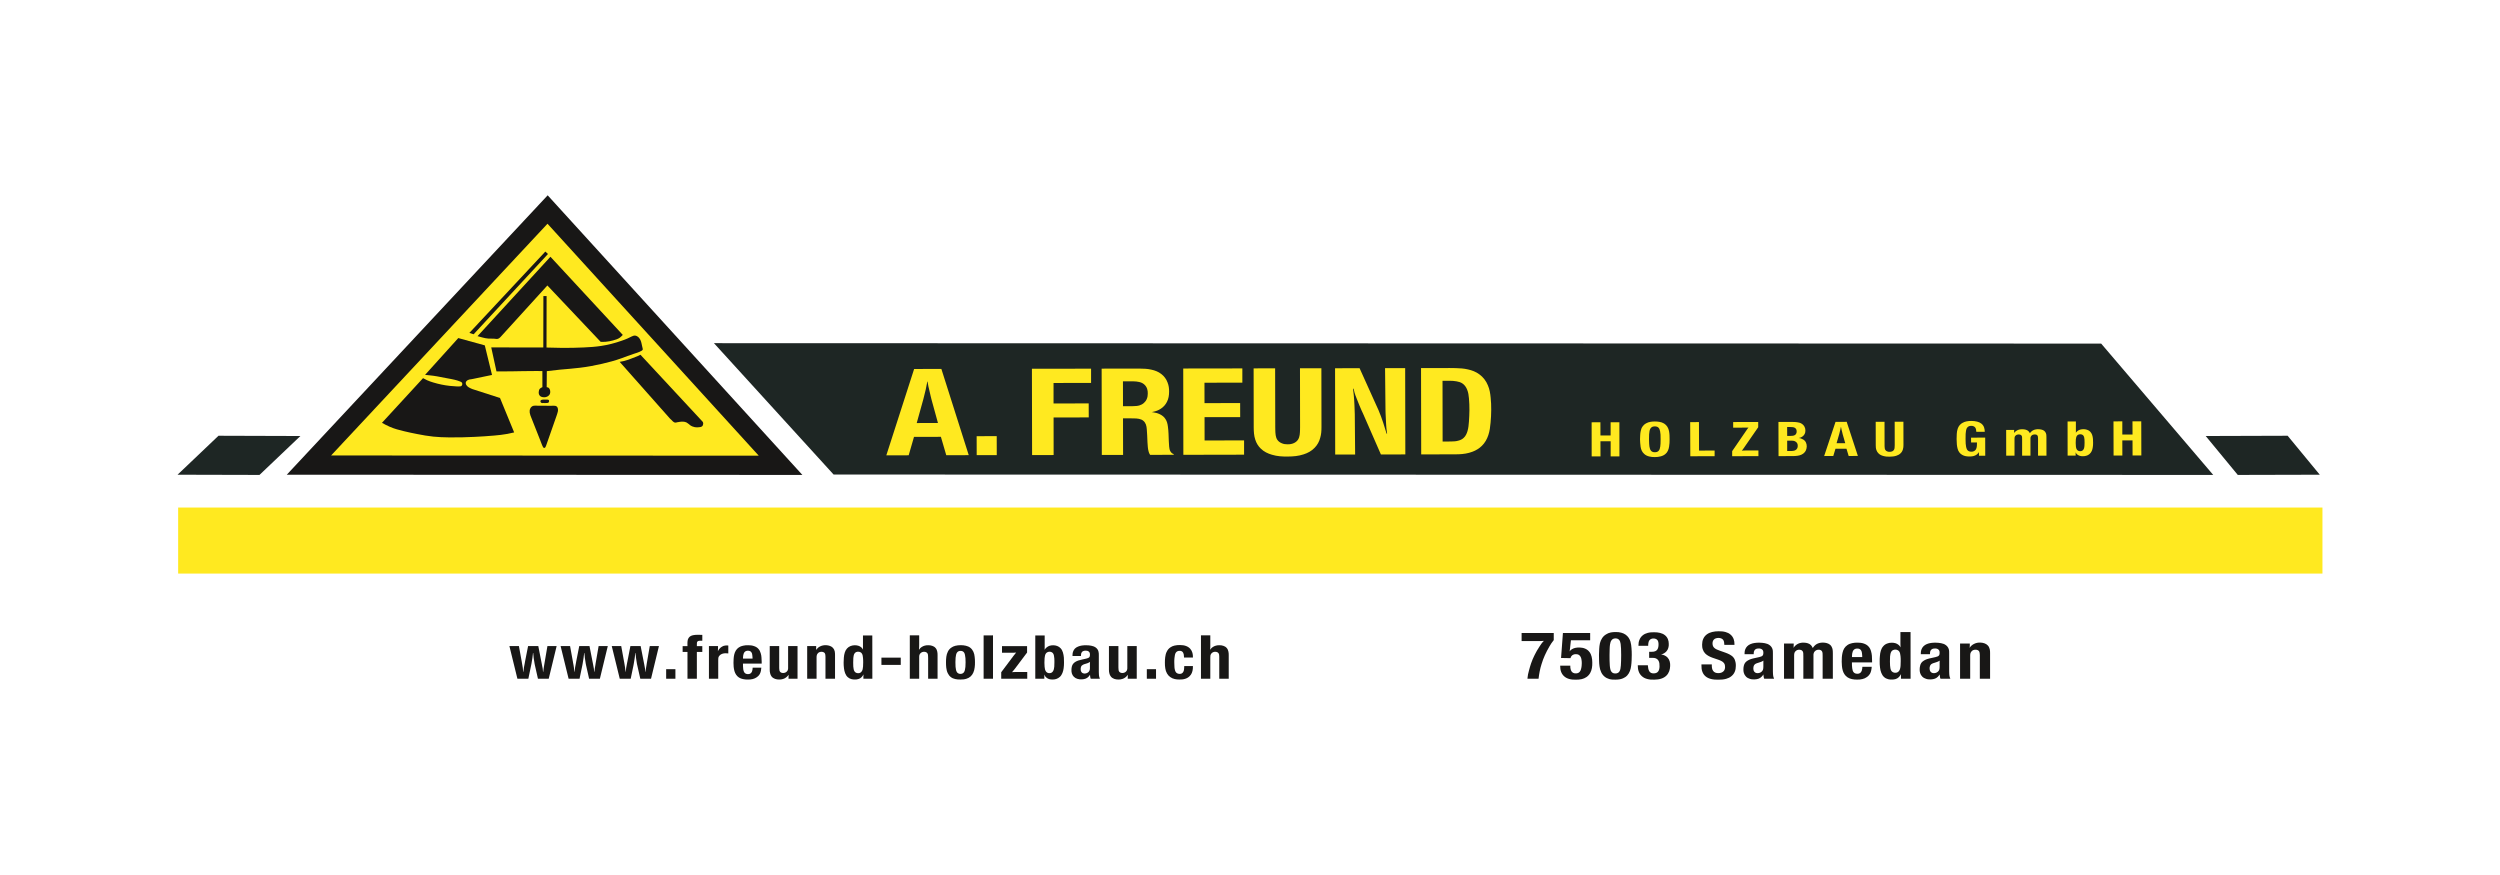 <svg viewBox="0 0 2267.716 793.701" height="280mm" width="800mm" xmlns="http://www.w3.org/2000/svg" id="b"><g id="c"><rect stroke-width="0" fill="#fff" height="793.701" width="2267.716" y="0"></rect><path stroke-width="0" fill="#1e2624" d="m235.383,430.801l-74.335-.192,37.148-35.347,74.294.237-37.108,35.302Z"></path><path stroke-width="0" fill="#ffe920" d="m161.6,520.278v-59.897h1945.069v59.897H161.6Z"></path><path stroke-width="0" fill="#181716" d="m1380.24,574.175h29.144v6.512c-.115.115-.195.23-.314.352-1.372,1.647-2.471,3.448-3.57,5.294-1.529,2.628-2.942,5.255-4.156,7.998-1.176,2.59-2.157,5.263-2.984,7.968-.705,2.199-1.295,4.428-1.724,6.703-.429,2.084-.705,4.199-.981,6.282,0,.115-.038.23-.038.391h-10.044v-.513c.161-2.352.705-4.628,1.333-6.903.59-2.199,1.179-4.39,1.923-6.512.904-2.589,1.961-5.179,3.218-7.607,1.256-2.628,2.747-5.103,4.352-7.569,1.141-1.77,2.317-3.532,3.808-4.988.115-.076.195-.191.276-.268-.161,0-.352.038-.513.038-.548.038-1.096.077-1.647.077-.628.038-1.256.076-1.923.076h-16.158v-7.332Z"></path><path stroke-width="0" fill="#181716" d="m1415.23,603.825h9.178v.399c-.038.858.038,1.686.238,2.505.153.827.429,1.647.9,2.314.395.59.981,1.065,1.609,1.341.705.353,1.529.468,2.352.429.67,0,1.337-.076,1.923-.353.628-.237,1.214-.666,1.609-1.218.625-.705.939-1.609,1.138-2.513.276-.943.429-1.877.509-2.82.08-.751.119-1.494.119-2.237,0-.942-.038-1.923-.199-2.904-.115-.943-.314-1.923-.781-2.827-.395-.743-.942-1.486-1.686-1.923-.709-.429-1.609-.621-2.474-.621-.782-.046-1.529.038-2.237.314-.743.268-1.448.705-1.923,1.333-.391.467-.666,1.019-.82,1.609-.038.115-.08.23-.119.353l-8.554-.161,1.689-22.631h24.712v6.589h-17.453l-.666,5.96c-.042.314-.08.628-.08.943-.08.475-.119.942-.195,1.456-.038.467-.119.981-.199,1.448-.038.115-.076.237-.076.391.038-.115.115-.23.195-.352.471-.782,1.256-1.371,2.08-1.839,1.019-.628,2.157-1.027,3.333-1.218,1.218-.238,2.474-.276,3.689-.238,1.686.076,3.375.353,4.903,1.057,1.49.628,2.823,1.647,3.766,2.942,1.019,1.257,1.647,2.789,2.038,4.36.433,1.724.59,3.524.59,5.294.038,1.686-.038,3.371-.353,5.018-.276,1.571-.785,3.103-1.57,4.474-.824,1.448-1.961,2.705-3.333,3.647-1.294.904-2.789,1.532-4.313,1.885-1.77.429-3.608.506-5.416.506-2.038,0-4.076-.077-5.999-.667-1.69-.467-3.256-1.256-4.551-2.429-1.256-1.096-2.237-2.589-2.789-4.16-.586-1.609-.781-3.295-.781-4.942v-.513Z"></path><path stroke-width="0" fill="#181716" d="m1459.987,594.141c0,1.724,0,3.409.038,5.095.038,1.456.076,2.904.195,4.359.08,1.058.195,2.115.433,3.172.153.828.429,1.693.943,2.398.391.59.942,1.057,1.609,1.371.625.276,1.371.352,2.076.352.824,0,1.686-.115,2.352-.551.59-.314,1.099-.82,1.414-1.41.433-.705.628-1.486.824-2.276.199-.981.314-2.038.391-3.057.122-1.371.161-2.789.199-4.198.038-1.724.077-3.494.077-5.217,0-1.923-.038-3.846-.115-5.807-.08-1.41-.161-2.865-.353-4.275-.122-.666-.276-1.333-.475-1.999-.191-.59-.467-1.134-.862-1.609-.391-.467-.9-.866-1.49-1.096-.59-.237-1.218-.314-1.843-.314-.67,0-1.295.077-1.881.314-.628.23-1.18.666-1.609,1.21-.433.513-.747,1.141-.981,1.77-.238.705-.395,1.448-.513,2.199-.195,1.333-.276,2.705-.314,4.076-.076,1.846-.076,3.647-.115,5.493Zm-9.573-.038c0-1.846.08-3.647.195-5.493.119-1.724.276-3.455.666-5.141.395-1.609,1.019-3.18,1.961-4.551.866-1.371,2.08-2.551,3.494-3.409,1.295-.866,2.785-1.494,4.314-1.808,1.494-.314,3.06-.391,4.589-.391,1.686,0,3.413.115,5.022.59,1.375.353,2.708.943,3.881,1.762,1.103.789,2.042,1.732,2.789,2.827.743,1.057,1.257,2.275,1.647,3.493.59,1.961.781,3.999.942,5.999.153,2.038.276,4.076.234,6.121.042,1.609-.038,3.256-.119,4.865-.076,1.685-.195,3.333-.429,4.98-.199,1.571-.513,3.133-1.099,4.628-.548,1.494-1.375,2.942-2.47,4.122-1.058,1.134-2.433,2.038-3.885,2.628-2.157.942-4.551,1.172-6.903,1.172-1.846.038-3.727-.038-5.493-.544-1.571-.437-3.057-1.179-4.313-2.237-1.295-1.065-2.352-2.474-3.061-4.045-.785-1.647-1.252-3.448-1.49-5.256-.276-1.724-.352-3.448-.391-5.179-.08-1.686-.119-3.409-.08-5.133Z"></path><path stroke-width="0" fill="#181716" d="m1485.638,603.473h9.14v.399c.042.858.161,1.724.352,2.589.199.858.437,1.686.904,2.429.391.628.981,1.179,1.647,1.494.747.353,1.571.429,2.394.429.785,0,1.567-.123,2.314-.429.709-.276,1.375-.789,1.804-1.456.433-.59.705-1.333.866-2.038.191-.789.233-1.571.272-2.314.042-.904,0-1.808-.119-2.712-.115-.981-.391-1.961-.942-2.781-.506-.866-1.333-1.533-2.233-1.885-.981-.429-2.08-.468-3.137-.468-.866-.038-1.685-.038-2.513,0h-.467v-5.493h.467c.747,0,1.532,0,2.276-.038.942-.038,1.846-.076,2.708-.475.747-.268,1.414-.781,1.881-1.41.551-.705.785-1.571.981-2.429.161-.828.199-1.609.199-2.436,0-.666-.038-1.333-.199-2-.115-.628-.352-1.256-.743-1.762-.391-.513-.943-.904-1.533-1.141-.666-.276-1.333-.391-2.038-.391-.824,0-1.647.076-2.352.467-.59.276-1.099.751-1.494,1.295-.467.666-.705,1.456-.819,2.237-.161.751-.199,1.494-.199,2.237v.391h-8.826v-.467c0-1.609.199-3.256.827-4.75.586-1.685,1.686-3.218,3.095-4.313,1.295-1.057,2.827-1.724,4.436-2.153,1.919-.513,3.923-.628,5.922-.59,1.8,0,3.608.153,5.332.59,1.609.391,3.141,1.057,4.436,2.115,1.173.904,2.115,2.199,2.666,3.57.548,1.333.781,2.743.781,4.198.081,1.257-.038,2.551-.429,3.762-.314,1.103-.866,2.161-1.647,3.026-.59.705-1.333,1.287-2.118,1.762-.747.468-1.528.82-2.356.981-.153.038-.352.077-.548.115.195.038.433.038.628.084.939.153,1.881.429,2.747.858,1.019.475,2,1.141,2.743,1.999.904,1.019,1.571,2.276,1.885,3.608.353,1.333.429,2.712.353,4.045-.077,1.563-.314,3.095-.824,4.551-.548,1.524-1.452,2.98-2.628,4.114-1.253,1.218-2.785,2.084-4.432,2.628-2.08.751-4.275.942-6.436.981-2.195.076-4.352,0-6.432-.59-1.843-.467-3.566-1.295-4.942-2.582-1.294-1.141-2.275-2.636-2.823-4.237-.628-1.647-.827-3.417-.827-5.102v-.513Z"></path><path stroke-width="0" fill="#181716" d="m1543.381,602.691h9.377v.551c0,.942,0,1.877.191,2.781.161.942.475,1.846,1.061,2.589.471.667,1.176,1.18,1.919,1.494.827.352,1.731.467,2.632.467.824,0,1.686-.076,2.509-.314.705-.238,1.413-.59,1.999-1.096.628-.475,1.099-1.142,1.333-1.885.276-.666.352-1.41.394-2.161,0-.666-.042-1.333-.195-1.961-.199-.666-.471-1.295-.904-1.8-.548-.743-1.371-1.294-2.195-1.724-.9-.513-1.881-.866-2.862-1.218-1.731-.59-3.455-1.141-5.141-1.762-1.18-.437-2.394-.904-3.494-1.532-1.214-.628-2.352-1.456-3.294-2.436-.942-.981-1.647-2.191-2.076-3.486-.551-1.456-.705-2.98-.666-4.551.038-1.846.314-3.685,1.096-5.294.705-1.609,1.884-2.988,3.294-4.007,1.414-1.019,3.022-1.686,4.67-2.076,1.881-.513,3.842-.628,5.803-.666,2.161-.038,4.356.115,6.436.705,1.609.429,3.179,1.18,4.432,2.276,1.375,1.141,2.394,2.666,2.942,4.313.509,1.418.667,2.942.667,4.436v.59h-9.179c-.042-.161-.042-.353-.042-.513-.038-.628-.076-1.295-.191-1.923-.123-.705-.353-1.448-.789-2.038-.429-.628-1.134-1.096-1.839-1.372-.747-.314-1.532-.391-2.317-.437-.9,0-1.766.084-2.586.399-.666.23-1.294.628-1.77,1.134-.506.552-.858,1.257-1.019,1.961-.153.59-.153,1.18-.153,1.808.038.743.153,1.524.468,2.191.314.712.827,1.294,1.452,1.808.666.551,1.413.981,2.195,1.295.827.391,1.728.705,2.589,1.019,1.686.59,3.417,1.179,5.103,1.8,1.333.513,2.666,1.027,3.923,1.731,1.295.705,2.467,1.571,3.371,2.743.904,1.141,1.452,2.589,1.728,3.999.272,1.18.352,2.36.31,3.532-.038,1.77-.23,3.57-.939,5.179-.628,1.609-1.728,3.057-3.099,4.122-1.333,1.134-2.98,1.877-4.666,2.352-2.356.705-4.827.82-7.298.82-2.157,0-4.317-.077-6.431-.628-1.77-.429-3.532-1.172-4.946-2.352-1.333-1.096-2.352-2.551-2.942-4.152-.785-1.923-.862-4.007-.862-6.045v-.666Z"></path><path stroke-width="0" fill="#181716" d="m1599.593,599.236c-.433.276-.904.551-1.371.789-.433.191-.866.352-1.295.506-.709.276-1.456.475-2.161.712-.705.192-1.448.429-2.115.782-.437.199-.827.513-1.141.866-.391.391-.628.934-.82,1.448-.161.551-.276,1.141-.276,1.686,0,.551.038,1.141.153,1.686.161.628.395,1.218.827,1.693.353.429.9.781,1.448.981.628.23,1.333.268,2.003.191.747-.076,1.452-.276,2.118-.628.59-.314,1.096-.743,1.49-1.256.314-.391.586-.82.747-1.333.191-.59.233-1.21.272-1.877,0-.314,0-.59.042-.904v-4.313c0-.36.038-.666.077-1.027Zm-17.143-5.8c0-.666,0-1.379.081-2.084.076-.781.272-1.563.548-2.314.391-1.019.981-2,1.766-2.781.82-.904,1.923-1.571,3.095-2.046,1.179-.506,2.394-.781,3.65-.981,1.452-.23,2.9-.306,4.394-.268,1.609.038,3.256.153,4.865.467,1.528.314,3.018.781,4.275,1.724,1.256.866,2.237,2.199,2.666,3.608.429,1.295.391,2.674.391,4.045v16.158c0,.789.038,1.571.08,2.352.08.866.119,1.731.353,2.589.157.59.395,1.18.628,1.77h-8.944c-.157-.391-.276-.789-.391-1.18-.157-.551-.237-1.134-.276-1.685,0-.353,0-.705-.038-1.058-.471.705-.943,1.371-1.533,1.961-.743.781-1.685,1.448-2.666,1.839-1.138.475-2.39.628-3.647.712-1.494.076-3.019,0-4.436-.475-1.333-.391-2.547-1.057-3.486-1.999-.942-.943-1.647-2.123-2.003-3.371-.353-1.103-.433-2.276-.395-3.455,0-1.019.123-2.038.356-3.018.234-.942.586-1.885,1.138-2.666.628-.866,1.49-1.571,2.429-2.122.904-.544,1.885-.981,2.904-1.333,1.257-.429,2.59-.705,3.885-.981,1.256-.276,2.474-.551,3.689-.819.625-.161,1.252-.314,1.881-.59.513-.238.981-.552,1.295-.981.314-.437.391-.981.471-1.533.042-.391.042-.781.042-1.172,0-.399-.042-.789-.161-1.18-.153-.475-.429-.942-.781-1.256-.395-.391-.866-.666-1.375-.82-.548-.199-1.099-.276-1.686-.276-.548,0-1.061,0-1.567.115-.475.076-.904.238-1.295.475-.437.23-.789.544-1.103.935-.272.399-.468.866-.586,1.333-.119.399-.157.789-.195,1.218v1.141h-8.317Z"></path><path stroke-width="0" fill="#181716" d="m1618.264,583.745h8.788v.743c0,.276,0,.552-.038.828,0,.551,0,1.096-.038,1.647-.042.238-.08.467-.122.743.122-.153.199-.314.314-.468.433-.666.981-1.256,1.571-1.77.705-.628,1.494-1.172,2.314-1.563.942-.437,1.923-.751,2.942-.866.904-.161,1.846-.161,2.747-.076,1.061.038,2.118.192,3.137.544,1.061.314,2.08.904,2.827,1.686.586.628,1.019,1.379,1.41,2.161.076.161.157.314.199.475.153-.199.272-.399.429-.59.429-.59.866-1.18,1.41-1.686.59-.59,1.295-1.103,2.042-1.494.862-.429,1.766-.743,2.708-.943.943-.191,1.923-.237,2.904-.237,1.096.046,2.195.161,3.256.475,1.057.314,2.114.781,2.942,1.486.938.789,1.609,1.885,1.999,3.026.353,1.019.468,2.076.509,3.133.038.666.038,1.371.038,2.038v22.639h-9.259v-20.555c0-.513-.038-1.019-.038-1.532,0-.59,0-1.172-.157-1.762-.119-.513-.31-1.057-.705-1.456-.314-.352-.747-.628-1.176-.781-.471-.199-.942-.237-1.452-.237-.548-.038-1.138.038-1.69.237-.628.199-1.252.552-1.724,1.058-.429.391-.743.866-.981,1.371-.199.398-.314.789-.353,1.218-.038.314-.038.59-.038.866v21.574h-9.178v-20.632c0-.238-.042-.475-.042-.713v-1.41c-.038-.429-.08-.904-.195-1.333-.119-.429-.353-.866-.705-1.218-.314-.391-.785-.666-1.256-.819-.471-.161-.942-.238-1.452-.238-.628,0-1.253.076-1.843.314-.551.199-1.099.551-1.532,1.019-.429.352-.743.827-.942,1.333-.153.352-.272.751-.314,1.141-.038.429-.076.858-.076,1.333v21.222h-9.178v-31.933Z"></path><path stroke-width="0" fill="#181716" d="m1679.888,596.026h9.335c-.038-.552-.038-1.142-.077-1.693-.038-.666-.076-1.333-.199-2-.115-.858-.314-1.724-.82-2.429-.353-.551-.866-.981-1.414-1.256-.628-.276-1.295-.352-1.961-.352-.586,0-1.176.038-1.728.237-.548.191-1.057.506-1.49.942-.391.391-.705.935-.938,1.486-.238.552-.395,1.18-.475,1.77-.115.666-.192,1.333-.192,2-.042.429-.042.858-.042,1.295Zm-.038,4.857c0,.904,0,1.808.038,2.712.042.858.119,1.724.234,2.59.081.705.199,1.371.433,2.038.195.552.433,1.058.824,1.533.391.467.904.858,1.452,1.057.548.237,1.176.314,1.804.314.59.038,1.218,0,1.804-.238.548-.199,1.061-.551,1.452-.981.391-.467.667-1.019.904-1.609.195-.552.314-1.134.391-1.724.076-.551.115-1.141.157-1.724h8.474c-.08,1.057-.195,2.076-.433,3.133-.238,1.141-.59,2.237-1.176,3.256-.666,1.141-1.647,2.122-2.785,2.904-1.18.866-2.551,1.494-3.961,1.808-1.609.429-3.256.544-4.903.506-1.571,0-3.103-.076-4.628-.429-1.417-.276-2.75-.789-3.965-1.571-1.138-.705-2.118-1.686-2.862-2.827-.705-1.058-1.218-2.191-1.571-3.409-.391-1.371-.628-2.743-.743-4.16-.123-1.295-.199-2.551-.199-3.846s.038-2.628.118-3.923c.119-1.371.272-2.704.586-4.038.314-1.41.789-2.827,1.532-4.038.743-1.218,1.762-2.276,2.942-3.064,1.256-.896,2.743-1.448,4.275-1.762,1.609-.391,3.256-.468,4.903-.468,1.923,0,3.846.191,5.689.82,1.605.551,3.137,1.41,4.275,2.704,1.138,1.18,1.881,2.751,2.313,4.36.395,1.333.628,2.666.747,4.038.115,1.371.153,2.743.153,4.122.042.666.042,1.294.042,1.915h-18.318Z"></path><path stroke-width="0" fill="#181716" d="m1714.33,599.787c0,1.295,0,2.59.115,3.846.042.82.161,1.647.314,2.513.161.743.314,1.525.747,2.191.352.59.862,1.065,1.452,1.371.628.399,1.41.552,2.199.552.743.038,1.486-.115,2.115-.468.59-.314,1.1-.827,1.494-1.417.391-.582.666-1.295.819-2.0.238-.858.353-1.762.395-2.666.119-1.294.157-2.589.119-3.884.038-1.525,0-3.018-.161-4.551-.076-.781-.153-1.524-.353-2.314-.153-.705-.391-1.371-.781-1.961-.352-.544-.904-1.019-1.532-1.295-.628-.352-1.333-.467-2.038-.467-.743,0-1.494.115-2.119.467-.548.238-1.061.666-1.413,1.18-.468.666-.705,1.448-.904,2.199-.153.781-.272,1.524-.352,2.314-.115,1.448-.115,2.942-.115,4.39Zm18.709-26.439l.038,42.329h-8.745v-1.571c0-.276-.038-.513,0-.781,0-.513,0-.981.042-1.456.038-.153.038-.352.076-.506-.118.153-.199.306-.276.506-.509.904-1.096,1.762-1.843,2.436-.785.82-1.843,1.371-2.904,1.686-1.1.352-2.234.429-3.375.429-1.096.038-2.195-.038-3.256-.314-1.333-.314-2.666-.942-3.685-1.885-1.218-1.019-2.038-2.429-2.628-3.923-.628-1.524-.943-3.133-1.138-4.742-.276-1.884-.356-3.769-.314-5.692-.042-1.563.038-3.172.196-4.742.118-1.724.352-3.455.904-5.103.468-1.41,1.176-2.819,2.237-3.923.9-1.057,2.115-1.885,3.448-2.352,1.218-.513,2.551-.743,3.885-.743,1.218-.038,2.474.077,3.647.429,1.023.314,2.003.828,2.827,1.532.628.506,1.176,1.173,1.609,1.923.077.153.115.268.195.429,0-.199-.042-.353-.042-.552-.038-.506-.038-1.019-.038-1.571,0-.268-.038-.544-.038-.819v-11.025h9.178Z"></path><path stroke-width="0" fill="#181716" d="m1759.516,599.236c-.467.276-.942.551-1.41.789-.391.191-.866.352-1.295.506-.705.276-1.413.475-2.16.712-.705.192-1.448.429-2.115.782-.433.199-.827.513-1.141.866-.391.391-.625.934-.781,1.448-.199.551-.276,1.141-.314,1.686,0,.551.038,1.141.157,1.686.157.628.433,1.218.824,1.693.391.429.904.781,1.452.981.625.23,1.333.268,2.042.191.705-.076,1.448-.276,2.076-.628.59-.314,1.095-.743,1.532-1.256.314-.391.544-.82.705-1.333.195-.59.234-1.21.276-1.877,0-.314.038-.59.038-.904v-4.313c.038-.36.076-.666.115-1.027Zm-17.181-5.8c0-.666,0-1.379.08-2.084.077-.781.276-1.563.548-2.314.395-1.019.981-2,1.766-2.781.862-.904,1.961-1.571,3.099-2.046,1.176-.506,2.394-.781,3.647-.981,1.452-.23,2.942-.306,4.394-.268,1.647.038,3.256.153,4.865.467,1.529.314,3.057.781,4.275,1.724,1.256.866,2.237,2.199,2.666,3.608.433,1.295.391,2.674.391,4.045v16.158c0,.789.042,1.571.08,2.352.08.866.119,1.731.356,2.589.153.59.391,1.18.625,1.77h-8.945c-.115-.391-.276-.789-.391-1.18-.115-.551-.195-1.134-.237-1.685-.038-.353-.038-.705-.038-1.058-.509.705-.981,1.371-1.529,1.961-.785.781-1.689,1.448-2.708,1.839-1.134.475-2.39.628-3.647.712-1.49.076-3.018,0-4.432-.475-1.294-.391-2.547-1.057-3.49-1.999-.942-.943-1.647-2.123-2-3.371-.356-1.103-.437-2.276-.395-3.455.038-1.019.119-2.038.395-3.018.192-.942.544-1.885,1.096-2.666.628-.866,1.49-1.571,2.433-2.122.9-.544,1.881-.981,2.9-1.333,1.256-.429,2.59-.705,3.923-.981,1.218-.276,2.436-.551,3.651-.819.628-.161,1.252-.314,1.881-.59.513-.238,1.023-.552,1.294-.981.314-.437.433-.981.475-1.533.038-.391.077-.781.038-1.172,0-.399-.038-.789-.161-1.18-.153-.475-.429-.942-.781-1.256-.353-.391-.866-.666-1.333-.82-.551-.199-1.141-.276-1.728-.276-.509,0-1.061,0-1.567.115-.475.076-.904.238-1.295.475-.433.23-.785.544-1.061.935-.314.399-.509.866-.625,1.333-.122.399-.161.789-.161,1.218-.038.391-.038.743-.038,1.141h-8.316Z"></path><path stroke-width="0" fill="#181716" d="m1786.779,583.745v1.647c0,.513,0,1.057-.08,1.571-.038.276-.076.506-.076.781.118-.23.237-.467.391-.666.433-.628.942-1.172,1.532-1.647.666-.59,1.452-1.057,2.276-1.448.862-.437,1.762-.705,2.704-.904,1.019-.199,2.042-.238,3.061-.199,1.256.084,2.471.276,3.608.712,1.099.429,2.157,1.019,2.942,1.915.862.904,1.452,2.122,1.728,3.341.276,1.134.314,2.314.314,3.448v23.382h-9.297v-21.459c-.042-.59-.042-1.18-.157-1.8-.077-.628-.238-1.256-.59-1.77-.314-.391-.743-.743-1.214-.943-.548-.23-1.138-.352-1.728-.352-.666-.038-1.333.038-1.961.237-.509.153-.981.429-1.41.781-.352.314-.705.667-.942,1.065-.238.353-.391.743-.513,1.134-.115.391-.153.781-.191,1.218,0,.276-.038.544-.038.858v21.03h-9.182v-31.933h8.826Z"></path><path stroke-width="0" fill="#1e2624" d="m647.612,311.281l1258.336.391,101.635,119.129-1251.433-.353-108.538-119.167Z"></path><path stroke-width="0" fill="#ffe920" d="m841.075,346.19c-.04.353-.118.705-.157,1.099-.314,2.042-.745,4.08-1.216,6.118-.471,1.961-.981,3.923-1.452,5.884-.235.942-.469,1.885-.705,2.827l-6.002,21.613,19.261-.038-5.806-21.145c-.274-1.058-.509-2.115-.785-3.176-.431-1.923-.862-3.842-1.333-5.765-.51-2.08-1.019-4.122-1.295-6.237-.079-.395-.117-.785-.157-1.18h-.353Zm-11.886-11.492l24.714-.038,24.83,78.213-20.398.038-4.863-16.669-24.399.042-4.825,16.712-20.28.038,25.221-78.336Z"></path><path stroke-width="0" fill="#ffe920" d="m885.911,395.656l18.2-.038.04,17.217-18.201.038-.038-17.217Z"></path><path stroke-width="0" fill="#ffe920" d="m936.042,334.503l53.66-.08v12.91l-34.047.076v18.594l31.89-.08.042,12.71-31.894.081.038,34.045-19.533.038-.157-78.294Z"></path><path stroke-width="0" fill="#ffe920" d="m1018.612,345.915l.042,22.555h7.531c.705-.038,1.41-.076,2.153-.076,1.731-.076,3.455-.115,5.141-.628,1.532-.429,2.98-1.214,4.16-2.275,1.134-.981,2.038-2.233,2.59-3.609.666-1.528.9-3.218.9-4.903.038-1.409-.118-2.862-.548-4.198-.513-1.605-1.494-3.095-2.827-4.194-1.214-1.061-2.781-1.728-4.39-2.08-1.728-.429-3.455-.548-5.218-.59-.666,0-1.333,0-2-.038l-7.535.038Zm-19.337-11.53l31.419-.038h3.061c3.608,0,7.178.157,10.71.981,3.176.666,6.313,1.885,8.864,3.884,2.628,1.961,4.666,4.742,5.765,7.807,1.061,2.628,1.414,5.409,1.375,8.236,0,3.218-.475,6.474-1.961,9.293-1.218,2.475-3.141,4.631-5.493,6.16-2.199,1.494-4.75,2.394-7.336,2.904-.314.038-.67.118-1.023.199.352.038.747.076,1.141.153,2.195.314,4.39.828,6.39,1.846,2.003.981,3.846,2.429,4.984,4.313,1.337,1.961,1.881,4.313,2.195,6.669.352,2.272.475,4.509.59,6.746.076,2.157.157,4.352.237,6.512.076,1.645.153,3.331.314,4.978.153,1.494.352,3.026,1.096,4.321.513.935,1.295,1.8,2.276,2.23.237.122.471.237.743.314v.667l-21.337.038c-.115-.153-.238-.352-.353-.506-.51-.781-.824-1.686-1.057-2.589-.395-1.333-.59-2.666-.709-4.038-.157-1.379-.234-2.789-.31-4.16-.122-2.159-.161-4.273-.276-6.434-.08-1.843-.199-3.685-.352-5.532-.123-1.409-.276-2.862-.789-4.236-.468-1.295-1.253-2.467-2.314-3.371-1.096-.943-2.547-1.532-3.999-1.804-1.452-.314-2.942-.356-4.432-.395-.823-.038-1.647-.038-2.432-.038h-7.608l.076,33.149-19.299.038-.157-78.297Z"></path><path stroke-width="0" fill="#ffe920" d="m1073.295,334.269l53.622-.08v12.905l-34.361.076.038,18.517,32.323-.08.038,12.748-32.324.042.038,21.141,35.817-.042v12.946l-55.078.115-.115-78.29Z"></path><path stroke-width="0" fill="#ffe920" d="m1137.152,334.147l19.498-.038.115,53.193c0,.824.038,1.647.038,2.432.042,1.728.08,3.413.356,5.099.234,1.452.666,2.904,1.49,4.118.981,1.452,2.513,2.553,4.16,3.174,1.609.713,3.333.904,5.095.904,2.042.038,4.122-.276,5.926-1.172,1.414-.667,2.709-1.73,3.566-3.024.866-1.295,1.295-2.824,1.532-4.352.238-1.571.276-3.141.314-4.708.038-.862.038-1.69.038-2.547l-.077-53.155,19.414-.038.08,50.837v2.708c0,3.214-.195,6.432-1.138,9.531-.862,3.413-2.628,6.625-5.099,9.1-2.708,2.865-6.279,4.788-10.04,5.961-4.59,1.532-9.378,1.923-14.204,1.961-4.861.076-9.765-.192-14.473-1.647-3.727-1.057-7.374-2.827-10.121-5.57-2.314-2.199-3.999-5.018-4.941-8-1.256-3.651-1.414-7.531-1.452-11.335v-2.827l-.08-50.603Z"></path><path stroke-width="0" fill="#ffe920" d="m1211.016,334.032l22.241-.038,15.262,33.851c.628,1.333,1.256,2.709,1.843,4.042,1.609,3.804,3.061,7.684,4.355,11.649.904,2.709,1.724,5.49,2.551,8.236.153.509.314,1.023.429,1.528h.551c-.08-.467-.161-.939-.237-1.448-.391-2.475-.551-4.942-.705-7.455-.199-3.137-.395-6.313-.475-9.493-.038-1.057-.038-2.157-.076-3.218l-.391-37.732,18.242-.042.153,78.293-22.16.038-16.319-37.34c-.352-.743-.709-1.49-1.061-2.237-1.371-3.018-2.589-6.117-3.842-9.217-1.294-3.218-2.67-6.436-3.294-9.807-.08-.352-.157-.666-.234-1.019h-.551c.076.391.115.781.157,1.176.395,3.022.709,6.079.9,9.098.238,3.141.314,6.317.433,9.454.042,1.099.08,2.199.119,3.336l.314,36.6-18.084.038-.119-78.297Z"></path><path stroke-width="0" fill="#ffe920" d="m1308.495,345.447l.08,55.032h5.884c.781,0,1.567,0,2.352-.038,2,0,3.999-.153,5.922-.705,1.843-.429,3.608-1.256,4.942-2.551,1.724-1.528,2.785-3.804,3.455-6.079.858-2.9,1.134-5.842,1.333-8.826.233-3.375.391-6.746.429-10.159.038-3.57-.115-7.179-.429-10.749-.238-2.666-.552-5.294-1.609-7.845-.866-2.233-2.314-4.394-4.317-5.689-1.528-1.058-3.451-1.609-5.336-1.923-1.961-.352-3.923-.506-5.884-.506-.82,0-1.647,0-2.467.038h-4.356Zm-19.494-11.572l26.045-.038c1.804.038,3.566.038,5.336.077,3.723.08,7.493.314,11.139,1.176,3.723.785,7.374,2.199,10.435,4.512,3.409,2.471,6.117,6.003,7.684,9.925,1.532,3.49,2.16,7.298,2.513,11.098.391,3.731.551,7.493.51,11.224,0,3.88-.234,7.764-.586,11.607-.353,3.808-.789,7.612-2.042,11.259-1.176,3.57-3.099,7.019-5.803,9.647-2.394,2.398-5.378,4.198-8.554,5.378-3.961,1.525-8.198,2.153-12.392,2.314-1.494.038-2.942.076-4.398.076l-29.734.038-.153-78.293Z"></path><path stroke-width="0" fill="#ffe920" d="m1451.751,394.99h9.217v-11.963h7.96l.038,30.95h-7.96v-13.689h-9.255l.038,13.727h-8.006l-.038-30.95,7.964-.038.042,11.963Z"></path><path stroke-width="0" fill="#ffe920" d="m1495.801,398.479c0,1.295.038,2.549.119,3.844.038.904.076,1.808.233,2.666.119.743.272,1.456.509,2.122.238.666.509,1.333,1.019,1.839.391.437.942.789,1.494.981.628.238,1.294.314,1.961.276.666,0,1.371-.077,1.999-.314.628-.276,1.176-.666,1.609-1.218.391-.467.628-1.057.82-1.686.199-.666.314-1.333.433-1.999.119-.858.195-1.724.234-2.59.08-1.295.08-2.626.08-3.921,0-1.41,0-2.823-.08-4.237-.076-.981-.153-1.961-.353-2.904-.115-.705-.314-1.41-.586-2.038-.233-.548-.548-1.058-.981-1.452-.433-.433-1.023-.705-1.567-.862-.551-.157-1.141-.195-1.689-.195-.586,0-1.176.038-1.766.234-.509.157-.981.391-1.372.747-.433.391-.785.862-1.057,1.371-.314.628-.513,1.337-.628,2.004-.199.981-.276,1.919-.353,2.9-.08,1.49-.08,2.942-.08,4.432Zm-8.159.038c0-1.295.038-2.59.157-3.923.076-1.214.195-2.429.467-3.608.276-1.448.789-2.862,1.651-4.076.785-1.18,1.843-2.16,3.061-2.827,1.333-.781,2.823-1.256,4.352-1.49,1.256-.195,2.513-.272,3.765-.272,1.337,0,2.67.076,4.003.314,1.529.233,3.019.705,4.352,1.524,1.218.747,2.237,1.77,2.98,2.942.789,1.218,1.256,2.59,1.532,4.003.237,1.176.352,2.394.429,3.609.042,1.256.081,2.47.081,3.727.042,1.099,0,2.237-.081,3.369-.077,1.142-.192,2.237-.391,3.379-.196,1.294-.548,2.589-1.138,3.761-.471,1.065-1.176,2-2.08,2.751-1.214,1.134-2.823,1.877-4.47,2.276-1.686.467-3.413.628-5.175.628-1.77,0-3.532-.084-5.218-.552-1.647-.391-3.218-1.141-4.436-2.275-.942-.782-1.686-1.808-2.237-2.904-.586-1.134-.9-2.429-1.095-3.723-.195-1.141-.314-2.276-.352-3.417-.077-1.055-.119-2.116-.157-3.216Z"></path><path stroke-width="0" fill="#ffe920" d="m1533.146,382.908l7.96-.038.076,25.852,14.124-.046v5.141l-22.046.038-.115-30.946Z"></path><path stroke-width="0" fill="#ffe920" d="m1572.135,382.827l22.712-.038v4.75l-13.22,19.098c-.076.076-.157.199-.238.314-.191.276-.391.551-.586.827s-.395.506-.628.743c-.081.115-.157.199-.234.276.115,0,.276-.038.391-.038.471-.084.981-.084,1.452-.084.548,0,1.061-.038,1.567-.038h11.691v5.103l-23.811.076v-4.589l13.3-19.416c.077-.119.153-.196.195-.31.195-.238.353-.475.51-.67.238-.272.429-.509.628-.785.076-.077.157-.153.195-.234-.119,0-.234.038-.353.038-.314,0-.628,0-.981.042h-1.375l-11.216.038v-5.103Z"></path><path stroke-width="0" fill="#ffe920" d="m1621.129,399.698v9.414h2.115c.394,0,.747-.038,1.103-.038.781,0,1.525.038,2.314-.123.705-.076,1.448-.314,2.076-.705.628-.353,1.179-.943,1.494-1.609.353-.628.468-1.371.468-2.115,0-.666-.038-1.333-.276-1.961-.314-.789-.9-1.494-1.609-1.921-.705-.513-1.525-.747-2.352-.866-.862-.115-1.724-.115-2.59-.076h-2.743Zm-.038-12.358l.038,8.083h2.823c.824,0,1.605-.038,2.394-.161.705-.115,1.371-.352,1.961-.743.467-.352.862-.862,1.096-1.409.276-.59.352-1.218.314-1.846,0-.548-.077-1.096-.276-1.609-.272-.628-.705-1.176-1.252-1.528-.628-.433-1.413-.586-2.157-.667-.705-.08-1.375-.08-2.08-.118h-2.862Zm-7.887-4.59h11.534c.509,0,1.019-.038,1.529,0,1.294,0,2.547.038,3.804.238,1.413.153,2.827.506,4.042,1.252,1.176.709,2.195,1.728,2.785,2.984.509.981.743,2.076.743,3.175.042,1.138-.153,2.276-.705,3.256-.467,1.019-1.295,1.881-2.237,2.509-.858.551-1.839.904-2.82,1.099-.042,0-.08.038-.122.038.161,0,.314.042.437.08.625.076,1.172.272,1.762.506,1.18.437,2.352,1.061,3.18,2.004.82.862,1.333,2.04,1.567,3.212.276,1.256.234,2.551-.08,3.808-.234,1.141-.743,2.276-1.486,3.18-.828,1.019-1.923,1.839-3.103,2.352-1.173.551-2.39.827-3.647.981-1.214.199-2.471.237-3.723.276l-13.377.038-.08-30.989Z"></path><path stroke-width="0" fill="#ffe920" d="m1669.848,387.225c-.038.115-.038.272-.08.429-.119.824-.31,1.609-.509,2.433-.195.747-.391,1.528-.59,2.314-.076.353-.191.747-.272,1.138l-2.471,8.51h7.884l-2.39-8.353c-.08-.433-.199-.824-.276-1.252-.199-.747-.395-1.533-.59-2.276-.195-.828-.391-1.647-.51-2.475-.042-.153-.042-.314-.08-.467h-.115Zm-4.865-4.551l10.121-.038,10.159,30.942-8.355.046-2.003-6.597h-9.96l-1.999,6.597-8.278.038,10.316-30.988Z"></path><path stroke-width="0" fill="#ffe920" d="m1701.424,382.593h8.002l.038,21.025v.981c.038.666.038,1.333.157,1.999.08.59.272,1.18.628,1.647.395.59,1.019,1.019,1.686,1.256.67.276,1.375.352,2.08.352.823,0,1.686-.115,2.432-.467.586-.276,1.099-.666,1.452-1.218.353-.475.509-1.096.628-1.686.115-.628.115-1.256.115-1.884.038-.353.038-.666.038-1.019l-.038-21.025h7.922l.042,20.121v1.058c0,1.256-.081,2.551-.471,3.769-.352,1.371-1.057,2.628-2.076,3.608-1.103,1.134-2.589,1.885-4.083,2.352-1.881.59-3.884.743-5.846.789-1.961.038-3.961-.084-5.922-.674-1.528-.391-2.98-1.096-4.118-2.191-.938-.866-1.647-1.961-2.042-3.179-.506-1.41-.586-2.942-.586-4.474v-1.134l-.038-20.006Z"></path><path stroke-width="0" fill="#ffe920" d="m1787.917,396.989l12.825-.038.042,16.435-5.65.038-.038-1.448c-.038-.161-.038-.314-.038-.437-.038-.192-.038-.352-.038-.506-.038-.237-.038-.475-.038-.705v-.276c-.042.115-.08.191-.161.276-.314.544-.705,1.057-1.176,1.486-.586.551-1.214.981-1.919,1.295-.789.391-1.647.628-2.551.781-.981.161-2.038.199-3.06.199-1.1-.038-2.195-.115-3.256-.352-.981-.199-1.961-.552-2.862-1.058-1.019-.551-1.961-1.333-2.666-2.276-.789-.981-1.295-2.199-1.609-3.417-.353-1.21-.513-2.429-.667-3.647-.161-1.685-.237-3.369-.237-5.059,0-1.609.038-3.176.157-4.784.119-1.571.314-3.18.862-4.67.391-1.176.981-2.272,1.804-3.214.747-.866,1.651-1.571,2.632-2.08,1.096-.628,2.272-1.023,3.528-1.294,1.414-.314,2.9-.395,4.356-.395,1.762,0,3.528.119,5.218.59,1.371.314,2.743.904,3.88,1.804,1.138.9,2.08,2.157,2.509,3.57.394,1.099.513,2.276.59,3.451v.391l-7.688.042c.042-.119.042-.233,0-.356,0-.625-.08-1.214-.234-1.839-.161-.628-.391-1.295-.827-1.808-.391-.467-.9-.823-1.448-1.057-.628-.276-1.294-.353-1.961-.353-.666,0-1.333.077-1.961.276-.59.233-1.179.586-1.609,1.095-.353.353-.628.824-.824,1.333-.276.705-.395,1.413-.509,2.161-.118.82-.199,1.647-.276,2.429-.076,1.532-.076,3.099-.076,4.628,0,1.414,0,2.787.115,4.196.08.904.199,1.808.352,2.712.161.743.314,1.525.667,2.23.237.513.551,1.027.981,1.379.394.352.866.582,1.375.743.586.191,1.214.276,1.843.276.59,0,1.218-.084,1.808-.314.544-.199,1.096-.513,1.567-.942.433-.391.747-.904.981-1.494.395-.819.51-1.762.586-2.704.081-.866.119-1.762.081-2.666v-.276h-5.336l-.038-4.354Z"></path><path stroke-width="0" fill="#ffe920" d="m1819.769,390.006h7.259v.551c-.042.195-.042.391-.042.59,0,.391,0,.781-.038,1.172-.042.199-.08.356-.08.551.08-.118.161-.237.238-.352.352-.471.823-.904,1.294-1.256.59-.471,1.214-.862,1.923-1.176.743-.314,1.567-.548,2.39-.628.785-.119,1.532-.119,2.314-.08.866.042,1.728.161,2.551.395.862.234,1.686.666,2.314,1.252.509.437.866.981,1.18,1.571.076.119.115.238.191.353.119-.153.199-.272.314-.429.353-.433.747-.866,1.18-1.218.506-.467,1.096-.819,1.686-1.096.705-.352,1.452-.59,2.237-.705.781-.161,1.567-.199,2.39-.161.904,0,1.808.119,2.666.314.904.199,1.77.551,2.474,1.099.743.548,1.295,1.333,1.609,2.195.314.747.429,1.494.429,2.275.038.513.038,1.019.038,1.533l.038,16.554h-7.646v-15.026c-.038-.352-.038-.747-.038-1.138,0-.429,0-.862-.119-1.256-.118-.429-.314-.82-.586-1.096-.276-.276-.628-.471-.981-.59-.395-.115-.789-.157-1.218-.157-.471,0-.943.042-1.371.195-.552.119-1.023.395-1.456.747-.314.272-.586.628-.782,1.019-.157.276-.237.59-.276.9-.038.199-.038.437-.038.628v15.773l-7.569.038v-15.102c-.038-.157-.038-.356-.038-.509v-1.019c-.042-.352-.042-.666-.161-.981-.115-.352-.314-.666-.59-.904-.272-.314-.666-.471-1.057-.59-.391-.115-.781-.195-1.176-.195-.51,0-1.019.08-1.49.234-.509.161-.942.395-1.295.747-.314.276-.628.59-.785.981-.119.276-.195.548-.234.824-.038.314-.076.666-.076.981v15.535h-7.535l-.038-23.342Z"></path><path stroke-width="0" fill="#ffe920" d="m1882.845,401.81c.038.943.038,1.885.157,2.827.038.628.115,1.257.314,1.846.153.544.391,1.095.743,1.525.314.399.747.751,1.218.942.548.276,1.134.353,1.762.314.551,0,1.141-.115,1.609-.391.513-.237.943-.666,1.218-1.134.314-.437.467-.904.628-1.418.153-.544.234-1.134.276-1.724.115-.943.115-1.923.115-2.865,0-1.017.038-2.036-.076-3.055-.038-.628-.161-1.256-.276-1.885-.157-.59-.353-1.218-.743-1.686-.276-.394-.708-.666-1.141-.866-.506-.233-1.096-.314-1.647-.314-.59,0-1.176.08-1.724.314-.471.199-.904.552-1.256.943-.352.471-.59,1.019-.743,1.609-.161.552-.238,1.138-.314,1.724-.08,1.1-.119,2.199-.119,3.292Zm.157-19.531v7.612c0,.195,0,.429.038.666,0,.509,0,1.057-.038,1.571-.038.153-.038.314-.038.467.076-.115.153-.234.234-.352.395-.548.862-1.019,1.452-1.41.705-.551,1.571-.942,2.432-1.18.939-.234,1.881-.352,2.823-.352,1.099,0,2.161.157,3.18.509,1.057.314,2.076.904,2.862,1.689.823.82,1.413,1.881,1.804,2.942.429,1.214.628,2.429.743,3.685.122,1.18.161,2.352.122,3.53,0,1.333-.042,2.704-.276,4.038-.161,1.18-.471,2.314-.942,3.417-.509,1.057-1.18,2.038-2.08,2.781-.823.751-1.881,1.257-2.942,1.533-.938.276-1.961.391-2.942.391-.823.038-1.686-.038-2.509-.238-.824-.191-1.609-.506-2.314-1.019-.747-.506-1.371-1.211-1.766-2-.042-.115-.118-.192-.157-.314,0,.123.038.238.038.353.038.276.038.551.076.866v1.808h-7.294l-.038-30.992h7.531Z"></path><path stroke-width="0" fill="#ffe920" d="m1925.132,394.166h9.255l-.038-11.967,7.96-.038.08,30.988h-7.964l-.038-13.689h-9.255l.038,13.727h-7.964l-.08-30.946,8.006-.042v11.967Z"></path><path stroke-width="0" fill="#181716" d="m260.134,430.609l236.652-253.444,231.042,253.636-467.694-.192Z"></path><polygon stroke-width="0" fill="#ffe920" points="300.341 413.149 496.63 202.938 688.25 413.348 300.341 413.149"></polygon><path stroke-width="0" fill="#181716" d="m346.472,383.536l37.265-40.521c1.176.628,2.392,1.294,3.647,1.881,1.804.827,3.687,1.456,5.61,2.042,4.941,1.49,9.963,2.547,15.062,3.099,1.844.195,3.687.352,5.491.429,1.216.081,2.394.119,3.649.042.471-.042.942-.119,1.295-.356.783-.548,1.138-2.038.628-2.819-.276-.67-1.021-.981-1.688-1.257-1.766-.705-3.413-1.218-5.099-1.609-1.884-.471-3.923-.785-5.884-1.18-3.413-.625-6.709-1.333-10.082-1.919-2.197-.394-4.394-.666-6.589-.9-1.413-.161-2.787-.314-4.198-.437l30.127-33.38,24.045,6.631,6.55,26.83-17.887,3.727c-.509.077-.981.157-1.49.238-.902.115-1.804.233-2.628.743-.942.509-1.766,1.41-1.844,2.432-.079.667.157,1.333.511,1.919.509.904,1.333,1.609,2.195,2.161,1.021.628,2.118,1.095,3.256,1.571l25.144,8.117,12.827,31.224c-2.04.471-4.08.942-6.119,1.333-4.002.747-8.081,1.18-12.161,1.532-5.884.509-11.728.9-17.612,1.176-7.767.391-15.495.586-23.262.471-4.746-.038-9.454-.238-14.16-.705-4.982-.513-9.885-1.375-14.788-2.356-3.923-.747-7.886-1.609-11.808-2.547-4.47-1.061-8.943-2.237-13.139-4.122-2.354-1.019-4.591-2.237-6.865-3.49Z"></path><path stroke-width="0" fill="#181716" d="m433.161,304.926l66.137-72.02,65.625,70.883c-.823.862-1.647,1.728-2.589,2.432-1.766,1.295-3.961,1.961-6.158,2.551-2.276.586-4.551,1.096-6.865,1.252-1.492.119-2.982.08-4.473.042l-48.326-51.117-42.404,46.642c-.276.276-.511.552-.823.785-.433.391-.943.705-1.452.9-1.099.353-2.276.08-3.413-.038-1.843-.195-3.648.038-5.412-.115-1.844-.081-3.687-.552-5.532-1.023-1.452-.395-2.864-.785-4.315-1.176Z"></path><polygon stroke-width="0" fill="#181716" points="429.631 303.203 425.749 301.984 494.668 228.198 497.061 230.397 429.631 303.203"></polygon><path stroke-width="0" fill="#181716" d="m607.717,379.694l-45.62-51.469c1.138-.195,2.237-.391,3.335-.628,2.432-.586,4.746-1.41,7.06-2.276,1.961-.705,3.885-1.41,5.767-2.233.902-.433,1.804-.862,2.707-1.295l55.623,59.9c.391.391.783.781,1.019,1.253.236.471.314,1.061.236,1.609-.038.824-.431,1.69-1.059,2.157-.628.551-1.569.705-2.432.785-1.45.195-2.785.234-4.158-.038-1.49-.276-3.02-.9-4.275-1.843-1.059-.785-1.961-1.766-3.099-2.356-.94-.509-2.118-.747-3.216-.785-1.021-.076-1.961.038-2.942.161-.785.076-1.569.191-2.354.391-.666.153-1.295.391-1.921.314-.55-.08-1.059-.314-1.492-.666-.667-.433-1.176-1.061-1.686-1.609-.471-.471-.981-.943-1.492-1.371Z"></path><path stroke-width="0" fill="#181716" d="m450.343,336.897l-4.746-21.774,47.227.08.079-46.638h2.904l-.079,46.677c4.708.119,9.414.272,14.122.314,6.589.038,13.18-.08,19.77-.395,5.256-.234,10.473-.586,15.612-1.371,6.355-.943,12.63-2.59,18.749-4.746,1.844-.628,3.649-1.295,5.374-2.08,1.138-.509,2.236-1.096,3.451-1.686,1.099-.509,2.237-1.019,3.413-.862.588.077,1.138.272,1.688.586.745.395,1.371.981,1.883,1.609.823.981,1.411,2.199,1.764,3.455.354,1.134.55,2.313.785,3.448.157.666.274,1.256.471,1.961.157.628.352,1.333.117,1.808-.157.391-.628.666-1.059.939-2.471,1.413-4.863,2.042-7.257,2.823-3.568,1.141-7.217,2.628-10.866,3.923-5.806,2.08-11.689,3.689-17.612,5.022-6.591,1.528-13.258,2.785-19.967,3.57-6.118.785-12.277,1.176-18.435,1.766-3.923.391-7.807.862-11.73,1.333l-.117,14.553c.509.08,1.06.157,1.49.395.902.506,1.452,1.686,1.647,2.823.235,1.371.04,2.785-.745,3.766-.393.548-.902.942-1.452,1.295-1.254.743-2.785,1.057-4.313.781-1.099-.115-2.237-.548-2.904-1.371-.783-.862-1.059-2.157-.94-3.413.038-1.138.391-2.233,1.098-2.98.588-.586,1.412-.942,2.235-1.333l-.038-14.591c-2.001,0-4.041-.038-6.041-.038-7.609-.042-15.181.233-22.791.31-4.236.08-8.512.08-12.787.042Z"></path><path stroke-width="0" fill="#181716" d="m493.883,365.608c-.312-.038-.666-.08-.981-.038-.626,0-1.293.157-1.804-.119-.391-.195-.705-.59-.823-1.057-.079-.391-.079-.785.118-1.099.236-.395.784-.586,1.295-.709.862-.192,1.686-.115,2.471-.115.705.038,1.333,0,2.157,0,.55.038,1.216.077,1.53.471.157.234.236.586.196.939,0,.475-.157.942-.469,1.218-.433.429-1.216.429-1.923.471-.628,0-1.176.038-1.766.038Z"></path><path stroke-width="0" fill="#181716" d="m490.196,399.774l-8.55-21.651c-.197-.471-.393-.943-.55-1.414-.274-.747-.471-1.49-.588-2.314-.157-1.214-.118-2.509.393-3.651.312-.82.902-1.605,1.647-2.076,1.019-.666,2.354-.785,3.609-.743.588.038,1.138.076,1.687.115l12.316.038c.588-.038,1.138-.076,1.766-.076,1.176,0,2.471.076,3.216.862.55.471.864,1.295.942,2.08.274,1.647-.235,3.137-.707,4.628-.236.705-.471,1.413-.707,2.08l-9.217,26.319c-.119.314-.236.59-.354.904-.117.314-.236.59-.431.858-.274.36-.666.628-1.019.59-.393,0-.707-.314-.981-.628-.314-.429-.471-.896-.668-1.333-.157-.467-.391-.942-.588-1.409l-1.216-3.178Z"></path><path stroke-width="0" fill="#181716" d="m462.071,586.058h8.631l2.588,14.243c.04.314.119.666.157,1.019.276,1.448.55,2.865.745,4.313.157,1.096.235,2.161.314,3.218,0,.191.04.352.04.506h.236c0-.153,0-.314.038-.506.079-1.057.197-2.122.393-3.18.236-1.532.588-3.018.864-4.551.077-.391.117-.781.195-1.172l2.747-13.89h9.257l3.216,16.395c.079.276.119.552.157.828.235,1.019.471,2.076.628,3.179.117.743.195,1.525.236,2.314.038.191.038.391.038.582h.236c.038-.191.038-.391.038-.582.079-.751.157-1.533.276-2.276.157-1.18.393-2.314.55-3.455.079-.276.117-.59.155-.904l2.747-16.081h8.355l-7.179,29.619h-9.767l-2.706-12.005c-.119-.513-.197-1.019-.314-1.533-.352-1.762-.628-3.57-.864-5.37-.155-1.295-.312-2.589-.353-3.884,0-.199,0-.353-.038-.552h-.236c0,.199-.04.353-.04.552-.117,1.295-.274,2.589-.469,3.846-.235,1.724-.511,3.448-.825,5.133-.079.437-.155.904-.274,1.341l-2.59,12.473h-9.923l-7.257-29.619Z"></path><path stroke-width="0" fill="#181716" d="m508.514,586.058h8.592l2.588,14.243c.04.314.118.666.157,1.019.276,1.448.588,2.865.745,4.313.157,1.096.235,2.161.314,3.218.04.191.04.352.079.506h.197c0-.153.038-.314.038-.506.117-1.057.236-2.122.393-3.18.236-1.532.588-3.018.862-4.551.079-.391.157-.781.197-1.172l2.745-13.89h9.297l3.216,16.395c.04.276.079.552.157.828.197,1.019.433,2.076.59,3.179.117.743.195,1.525.234,2.314.04.191.04.391.079.582h.197c.038-.191.038-.391.079-.582.038-.751.117-1.533.236-2.276.157-1.18.391-2.314.588-3.455.038-.276.079-.59.117-.904l2.785-16.081h8.316l-7.178,29.619h-9.767l-2.706-12.005c-.079-.513-.197-1.019-.314-1.533-.353-1.762-.628-3.57-.824-5.37-.197-1.295-.314-2.589-.393-3.884v-.552h-.274c0,.199-.04.353-.04.552-.117,1.295-.274,2.589-.471,3.846-.235,1.724-.509,3.448-.823,5.133-.079.437-.157.904-.236,1.341l-2.588,12.473h-9.925l-7.257-29.619Z"></path><path stroke-width="0" fill="#181716" d="m554.919,586.058h8.59l2.589,14.243c.079.314.119.666.197,1.019.234,1.448.548,2.865.705,4.313.157,1.096.236,2.161.353,3.218,0,.191,0,.352.04.506h.195c0-.153.04-.314.04-.506.117-1.057.235-2.122.393-3.18.235-1.532.626-3.018.862-4.551.079-.391.157-.781.236-1.172l2.706-13.89h9.297l3.216,16.395c.04.276.118.552.157.828.235,1.019.433,2.076.588,3.179.119.743.197,1.525.276,2.314,0,.191,0,.391.038.582h.235c0-.191.04-.391.04-.582.079-.751.117-1.533.235-2.276.155-1.18.391-2.314.588-3.455.038-.276.079-.59.117-.904l2.785-16.081h8.316l-7.179,29.619h-9.728l-2.706-12.005c-.117-.513-.236-1.019-.352-1.533-.355-1.762-.59-3.57-.824-5.37-.157-1.295-.314-2.589-.393-3.884v-.552h-.276c0,.199,0,.353-.038.552-.117,1.295-.274,2.589-.471,3.846-.235,1.724-.471,3.448-.824,5.133-.079.437-.157.904-.235,1.341l-2.588,12.473h-9.925l-7.257-29.619Z"></path><path stroke-width="0" fill="#181716" d="m604.266,607.005h8.395v8.672h-8.395v-8.672Z"></path><path stroke-width="0" fill="#181716" d="m619.212,586.097h4.394c0-.429-.04-.904-.04-1.333,0-1.096-.038-2.237.118-3.333.117-.981.393-1.961.941-2.743.471-.751,1.138-1.341,1.883-1.731.745-.429,1.57-.666,2.432-.82,1.138-.237,2.313-.314,3.491-.314,1.295-.038,2.549-.038,3.844.038.274,0,.55,0,.783.038v5.294h-1.883c-.391.038-.783.038-1.138.076-.353.046-.666.123-.941.276-.274.161-.51.399-.666.667-.197.352-.276.751-.276,1.18-.038.59-.038,1.134-.038,1.724v.981h4.942v5.255h-4.942v24.325h-8.512v-24.325h-4.394v-5.255Z"></path><path stroke-width="0" fill="#181716" d="m643.061,586.058h8.238v1.961c0,.705-.04,1.456-.079,2.199-.04.191-.079.429-.079.628.079-.161.157-.352.236-.513.391-.781.902-1.486,1.528-2.153.59-.667,1.295-1.218,2.08-1.647.783-.513,1.726-.827,2.666-.942.825-.161,1.688-.161,2.511-.084.157,0,.314,0,.471.046v7.179c-.118-.046-.274-.046-.393-.046-.628-.076-1.254-.115-1.882-.115-.862-.038-1.726.076-2.549.276-.667.191-1.295.429-1.883.781-.588.353-1.099.789-1.49,1.333-.354.398-.59.866-.747,1.379-.077.353-.117.705-.155,1.096,0,.391-.04.781-.04,1.18v17.062h-8.433v-29.619Z"></path><path stroke-width="0" fill="#181716" d="m673.971,597.435h8.669c-.038-.513-.079-1.057-.079-1.571-.038-.628-.079-1.218-.195-1.846-.079-.819-.276-1.647-.745-2.268-.314-.513-.785-.904-1.335-1.141-.548-.276-1.176-.352-1.804-.352-.548,0-1.097.038-1.607.237-.511.153-.981.467-1.373.858-.393.399-.666.866-.864,1.379-.236.506-.353,1.096-.469,1.647-.118.621-.157,1.249-.197,1.877v1.18Zm-.038,4.513c0,.82,0,1.686.038,2.505.04.789.079,1.609.197,2.436.077.628.195,1.256.431,1.839.157.513.393,1.027.745,1.456.353.429.824.781,1.373.981.51.238,1.06.276,1.647.314.55,0,1.138-.038,1.647-.237.549-.192,1.021-.506,1.373-.943.393-.391.628-.896.823-1.448.196-.513.314-1.057.393-1.609.079-.551.117-1.057.117-1.609h7.886c-.079.981-.197,1.923-.393,2.904-.236,1.057-.55,2.076-1.099,3.018-.626,1.058-1.528,2-2.588,2.705-1.099.789-2.394,1.379-3.687,1.693-1.492.391-3.02.468-4.513.468-1.49,0-2.902-.077-4.354-.429-1.254-.237-2.549-.705-3.648-1.417-1.058-.667-1.961-1.609-2.666-2.666-.628-.943-1.099-2.038-1.452-3.18-.353-1.249-.55-2.543-.707-3.838-.117-1.18-.155-2.398-.155-3.57-.04-1.218,0-2.436.117-3.609.079-1.294.236-2.551.509-3.808.314-1.294.745-2.589,1.452-3.723.666-1.141,1.609-2.122,2.707-2.865,1.176-.828,2.549-1.333,3.963-1.609,1.49-.352,3.02-.467,4.549-.429,1.804,0,3.608.153,5.296.781,1.49.475,2.942,1.295,3.963,2.475,1.058,1.134,1.764,2.59,2.157,4.076.393,1.218.588,2.474.667,3.731.118,1.295.157,2.544.195,3.838v1.77h-16.983Z"></path><path stroke-width="0" fill="#181716" d="m698.213,586.058h8.591v20.042c.038.551.038,1.141.157,1.693.079.506.236,1.019.55,1.448.274.391.705.705,1.176.904.509.237,1.097.314,1.647.314.628,0,1.254-.076,1.804-.314.471-.161.902-.437,1.333-.789.393-.353.785-.781,1.021-1.295.195-.352.314-.781.353-1.21.04-.352.04-.705.04-1.103v-19.69h8.55v29.619h-8.197l.04-.866v-.551c0-.628.038-1.21.079-1.8,0-.161.038-.314.038-.429-.079.077-.157.192-.236.314-.55.705-1.176,1.41-1.882,1.961-.824.743-1.843,1.249-2.902,1.563-1.178.399-2.432.552-3.689.513-1.254,0-2.509-.161-3.687-.59-1.176-.429-2.236-1.096-3.021-2.038-.705-.866-1.176-1.961-1.411-3.065-.274-1.057-.353-2.076-.353-3.133v-21.498Z"></path><path stroke-width="0" fill="#181716" d="m740.342,586.058v1.494c0,.506,0,.981-.038,1.486-.04.238-.079.475-.119.705.157-.191.276-.429.393-.628.393-.544.864-1.057,1.412-1.524.628-.552,1.335-.981,2.118-1.333.785-.391,1.649-.666,2.511-.827.942-.191,1.923-.238,2.863-.191,1.138.076,2.276.268,3.335.666,1.019.391,2.0.942,2.747,1.762.783.827,1.333,1.961,1.607,3.103.236,1.057.236,2.153.276,3.21v21.697h-8.671v-18.793c0-.391.04-.743,0-1.134,0-.551,0-1.103-.117-1.647-.079-.59-.195-1.18-.55-1.647-.274-.399-.705-.705-1.138-.866-.509-.238-1.059-.352-1.607-.352-.588-.038-1.216.038-1.804.237-.471.153-.902.391-1.295.705-.354.276-.666.628-.902,1.019-.197.314-.354.666-.433,1.019-.117.391-.195.743-.195,1.141-.038.268-.038.506-.038.782v19.536h-8.514v-29.619h8.159Z"></path><path stroke-width="0" fill="#181716" d="m773.919,600.929c0,1.21,0,2.39.079,3.57.079.781.157,1.525.314,2.314.117.705.314,1.448.707,2.038.312.551.783,1.019,1.333,1.295.588.352,1.295.506,2.04.506.666.038,1.373-.115,1.961-.429.55-.314,1.019-.781,1.373-1.333.391-.552.626-1.18.783-1.847.197-.819.314-1.647.354-2.467.117-1.218.117-2.436.117-3.608,0-1.417,0-2.827-.157-4.198-.038-.743-.157-1.456-.314-2.199-.157-.628-.353-1.257-.745-1.8-.314-.513-.823-.943-1.411-1.218-.588-.276-1.255-.391-1.883-.391-.707-.038-1.373.077-1.961.391-.55.238-.981.667-1.333,1.134-.433.59-.668,1.295-.825,2.046-.155.705-.234,1.41-.312,2.114-.119,1.371-.119,2.705-.119,4.084Zm17.338-24.516l.04,39.264h-8.121v-2.199c0-.429.04-.904.079-1.333,0-.161.04-.314.04-.475-.079.161-.157.314-.236.475-.471.82-1.019,1.647-1.726,2.276-.745.743-1.688,1.256-2.707,1.532-.981.353-2.04.429-3.099.429-1.021,0-2.04-.076-3.02-.314-1.255-.276-2.471-.866-3.413-1.724-1.138-.943-1.921-2.276-2.47-3.655-.55-1.409-.864-2.896-1.06-4.428-.235-1.724-.314-3.494-.314-5.255,0-1.456.079-2.942.195-4.436.118-1.571.354-3.172.864-4.704.431-1.333,1.097-2.628,2.04-3.647.864-.981,2-1.731,3.216-2.199,1.178-.468,2.394-.666,3.61-.705,1.136-.038,2.314.115,3.373.429.981.314,1.883.743,2.628,1.409.628.513,1.138,1.103,1.49,1.808.079.115.157.276.197.391,0-.153,0-.353-.04-.506-.038-.475-.038-.981-.038-1.456v-10.979h8.472Z"></path><path stroke-width="0" fill="#181716" d="m799.535,596.532h17.533v6.588h-17.533v-6.588Z"></path><path stroke-width="0" fill="#181716" d="m833.78,576.329v8.159c0,.789-.04,1.571-.04,2.36,0,.743,0,1.448-.117,2.191,0,.161-.04.352-.079.513.117-.161.195-.353.314-.513.548-.858,1.333-1.609,2.195-2.153.864-.59,1.844-.981,2.825-1.256,1.059-.276,2.157-.391,3.216-.353,1.178,0,2.354.153,3.491.544,1.138.352,2.197.981,2.982,1.885.862.904,1.371,2.122,1.607,3.371.235,1.065.276,2.123.276,3.18v21.421h-8.552v-18.671c-.038-.437-.038-.866-.038-1.295,0-.59-.04-1.141-.118-1.731-.079-.506-.236-1.058-.55-1.448-.274-.429-.705-.743-1.176-.942-.51-.276-1.098-.352-1.687-.352-.548,0-1.06.038-1.569.199-.509.153-.981.429-1.373.743-.469.352-.862.781-1.138,1.295-.157.314-.312.666-.352,1.019-.079.391-.079.781-.117,1.18v20.004h-8.514v-39.349h8.514Z"></path><path stroke-width="0" fill="#181716" d="m866.651,600.73c0,1.371,0,2.743.117,4.122.079.896.197,1.762.392,2.628.157.743.353,1.486.785,2.114.314.552.862,1.019,1.45,1.295.55.314,1.216.391,1.884.391.667,0,1.372-.153,1.921-.467.549-.276,1.021-.743,1.333-1.256.393-.59.59-1.295.745-2.0.197-.904.314-1.77.433-2.628.117-1.371.157-2.751.157-4.122,0-1.295,0-2.59-.119-3.846-.079-.981-.236-1.961-.431-2.896-.157-.751-.352-1.494-.785-2.123-.352-.506-.862-.981-1.45-1.218-.55-.23-1.138-.314-1.766-.314-.628,0-1.216.084-1.766.314-.548.237-1.059.666-1.45,1.18-.471.628-.745,1.409-.902,2.237-.197.82-.314,1.686-.393,2.551-.119,1.333-.157,2.704-.157,4.038Zm-8.552.038c0-1.724.079-3.409.314-5.095.235-1.571.628-3.141,1.373-4.551.666-1.418,1.687-2.628,2.942-3.532,1.138-.866,2.47-1.456,3.882-1.808,1.492-.391,3.061-.506,4.63-.544,1.647,0,3.294.076,4.903.506,1.49.352,2.904.942,4.08,1.885,1.176.943,2.119,2.237,2.747,3.609.666,1.448.981,3.018,1.136,4.589.235,1.609.276,3.256.276,4.903.038,1.609-.04,3.179-.276,4.788-.195,1.609-.588,3.21-1.255,4.666-.588,1.295-1.411,2.513-2.47,3.448-1.099.981-2.433,1.693-3.844,2.084-1.688.551-3.492.666-5.256.666-1.609.038-3.256-.038-4.826-.429-1.49-.314-2.902-.904-4.04-1.846-1.176-.904-2.078-2.122-2.707-3.455-.785-1.563-1.138-3.295-1.373-4.98-.195-1.647-.235-3.256-.235-4.903Z"></path><path stroke-width="0" fill="#181716" d="m892.226,576.367l8.512-.038v39.349h-8.512v-39.311Z"></path><path stroke-width="0" fill="#181716" d="m908.898,586.097h22.75v5.807l-10.707,14.242c-.119.153-.237.314-.352.468-.395.513-.789.981-1.18,1.448-.353.437-.705.828-1.058,1.256-.118.161-.276.314-.391.437.192,0,.391-.046.586-.084.628-.077,1.253-.077,1.881-.077.943,0,1.846-.038,2.789-.038h8.588v6.121h-23.612v-5.884l10.626-14.166c.122-.153.237-.353.356-.506.31-.429.666-.828,1.019-1.256.395-.513.785-1.058,1.214-1.533.119-.153.238-.276.353-.391-.191,0-.391.038-.544.038-.751.076-1.494.076-2.237.123h-10.082v-6.007Z"></path><path stroke-width="0" fill="#181716" d="m947.38,601.159c.038,1.218.038,2.398.153,3.57.08.789.161,1.571.352,2.352.199.666.433,1.341.828,1.923.352.513.82.943,1.41,1.218.59.314,1.256.429,1.961.391.666,0,1.294-.153,1.846-.506.548-.314,1.019-.827,1.333-1.417.352-.544.548-1.173.705-1.8.157-.705.276-1.456.352-2.199.119-1.172.119-2.39.119-3.608,0-1.295.038-2.628-.08-3.884-.076-.82-.153-1.609-.314-2.39-.153-.743-.352-1.532-.82-2.122-.314-.467-.789-.858-1.294-1.096-.59-.314-1.218-.429-1.846-.429-.667,0-1.333.115-1.923.429-.586.237-1.057.666-1.448,1.18-.433.582-.666,1.295-.828,1.999-.191.743-.272,1.486-.352,2.237-.115,1.371-.153,2.743-.153,4.152Zm.234-24.746v10.473c0,.666,0,1.333-.042,1.999-.038.192-.038.391-.077.628.119-.161.199-.314.276-.475.468-.666,1.019-1.295,1.647-1.8.781-.666,1.762-1.18,2.743-1.494,1.023-.314,2.122-.429,3.218-.429,1.218.038,2.394.191,3.532.628,1.256.429,2.39,1.21,3.256,2.191.942,1.027,1.571,2.36,1.999,3.731.471,1.532.705,3.095.866,4.666.115,1.494.115,2.98.115,4.474,0,1.686-.076,3.409-.314,5.095-.196,1.494-.548,2.942-1.096,4.321-.552,1.333-1.295,2.589-2.314,3.524-.942.904-2.122,1.571-3.337,1.961-1.061.36-2.195.475-3.298.475-.981.038-1.919-.038-2.862-.314-.938-.237-1.804-.666-2.586-1.294-.866-.667-1.532-1.533-1.961-2.513-.08-.153-.122-.276-.199-.429.038.153.038.314.038.429.038.391.08.751.08,1.103v2.314h-8.201v-39.264h8.516Z"></path><path stroke-width="0" fill="#181716" d="m988.76,600.416c-.429.237-.858.513-1.295.705-.391.199-.781.352-1.172.513-.667.23-1.333.429-2.042.628-.666.191-1.333.391-1.923.743-.433.199-.785.467-1.099.781-.352.398-.586.866-.743,1.379-.157.506-.238,1.019-.238,1.563-.038.513,0,1.019.119,1.532.157.59.395,1.141.785,1.571.314.429.824.743,1.333.904.59.23,1.218.268,1.884.191s1.333-.238,1.923-.59c.548-.268,1.057-.666,1.409-1.134.314-.391.509-.781.667-1.218.199-.59.237-1.172.276-1.762v-4.045c0-.268,0-.544.038-.82,0-.314.038-.628.077-.942Zm-15.924-5.37c0-.667,0-1.295.08-1.923.076-.751.234-1.456.506-2.161.356-.981.904-1.884,1.609-2.628.827-.82,1.808-1.41,2.904-1.846,1.099-.467,2.237-.743,3.375-.935,1.375-.199,2.708-.276,4.08-.237,1.532,0,3.018.115,4.513.429,1.41.276,2.823.743,3.999,1.609,1.138.828,2.038,2,2.432,3.333.395,1.218.395,2.475.395,3.731v15.062c0,.705.038,1.448.076,2.153.038.827.115,1.609.314,2.398.153.544.353,1.096.59,1.647h-8.32c-.115-.391-.234-.751-.352-1.103-.115-.506-.195-1.019-.234-1.563-.042-.314-.042-.628-.042-.942-.429.628-.9,1.256-1.41,1.8-.705.705-1.571,1.333-2.513,1.686-1.058.437-2.195.59-3.371.666-1.41.084-2.785,0-4.122-.429-1.21-.352-2.352-.981-3.252-1.885-.862-.819-1.49-1.923-1.843-3.095-.314-1.057-.395-2.161-.353-3.218,0-.943.115-1.885.314-2.827.23-.858.544-1.724,1.057-2.429.59-.827,1.372-1.456,2.237-1.999.858-.513,1.762-.904,2.704-1.218,1.176-.391,2.39-.666,3.647-.942,1.141-.238,2.276-.468,3.375-.743.628-.161,1.176-.314,1.766-.551.468-.23.943-.506,1.214-.904.276-.391.356-.934.433-1.448.038-.352.038-.705.038-1.057,0-.353-.038-.743-.157-1.103-.157-.429-.395-.858-.747-1.172-.314-.353-.782-.628-1.253-.789-.509-.153-1.023-.191-1.567-.23-.513,0-.981,0-1.456.115-.429.076-.862.238-1.214.429-.394.237-.747.513-.981.904-.272.352-.471.789-.586,1.218-.08.353-.122.743-.161,1.134,0,.352,0,.712-.038,1.065h-7.688Z"></path><path stroke-width="0" fill="#181716" d="m1005.906,586.058h8.588v19.146c0,.314,0,.582.038.896,0,.551,0,1.141.118,1.693.081.506.234,1.019.548,1.448.314.391.747.705,1.218.904.509.237,1.058.314,1.609.314.628,0,1.256-.076,1.8-.314.513-.161.942-.437,1.337-.789.433-.353.785-.781,1.019-1.295.195-.352.314-.781.352-1.21.042-.352.042-.705.042-1.103v-19.69h8.55v29.619h-8.197l.038-.866v-.551c0-.628.038-1.21.076-1.8.038-.161.038-.314.08-.429-.119.077-.195.192-.276.314-.548.705-1.138,1.41-1.843,1.961-.866.743-1.885,1.249-2.942,1.563-1.18.399-2.433.552-3.685.513-1.256,0-2.513-.161-3.693-.59-1.134-.429-2.233-1.096-2.98-2.038-.743-.866-1.214-1.961-1.448-3.065-.276-1.057-.352-2.076-.352-3.133v-21.498Z"></path><path stroke-width="0" fill="#181716" d="m1040.267,607.005h8.355v8.672h-8.355v-8.672Z"></path><path stroke-width="0" fill="#181716" d="m1074.199,604.185h7.884c0,.782-.038,1.601-.08,2.39-.119,1.295-.395,2.59-.9,3.808-.475,1.096-1.141,2.153-2.042,2.98-1.099,1.096-2.509,1.923-3.961,2.352-1.766.59-3.612.705-5.451.666-1.375,0-2.751-.115-4.084-.429-1.486-.314-2.904-.942-4.114-1.846-1.18-.827-2.161-1.961-2.865-3.218-.827-1.41-1.333-2.98-1.57-4.628-.314-1.724-.353-3.455-.353-5.217,0-1.647.038-3.295.276-4.942.234-1.808.628-3.608,1.529-5.218.708-1.456,1.766-2.704,3.099-3.608,1.096-.789,2.39-1.333,3.685-1.647,1.728-.437,3.455-.552,5.217-.513,1.846.038,3.689.199,5.378.866,1.486.551,2.862,1.41,3.881,2.628.9,1.019,1.528,2.237,1.881,3.532.237.82.356,1.686.437,2.551.038.582.038,1.134.038,1.724h-8.083c0-.276,0-.59-.038-.866-.038-.743-.077-1.448-.238-2.153-.115-.513-.314-1.027-.586-1.494-.314-.513-.785-.943-1.337-1.218-.586-.276-1.253-.352-1.881-.314-.666,0-1.295.084-1.843.353-.59.276-1.138.751-1.494,1.256-.467.666-.705,1.494-.858,2.276-.199.904-.314,1.808-.395,2.666-.157,1.294-.157,2.589-.157,3.884,0,1.494.038,2.98.157,4.436.08,1.019.233,1.999.548,2.942.199.628.475,1.256.904,1.762.429.475.981.866,1.609,1.057.509.199,1.019.238,1.529.276.709,0,1.413-.076,2.003-.391.625-.314,1.134-.904,1.448-1.532.314-.544.471-1.134.59-1.762.076-.513.115-1.058.157-1.609,0-.59.038-1.218.08-1.8Z"></path><path stroke-width="0" fill="#181716" d="m1097.85,576.329v7.217c0,.314.038.628,0,.942v2.36c0,.743,0,1.448-.115,2.191-.042.161-.08.352-.08.513.08-.161.195-.353.31-.513.551-.858,1.337-1.609,2.199-2.153.866-.59,1.846-.981,2.827-1.256,1.057-.276,2.114-.391,3.214-.353,1.176,0,2.356.153,3.49.544,1.099.352,2.199.981,2.98,1.885.827.904,1.375,2.122,1.609,3.371.237,1.065.276,2.123.276,3.18v21.421h-8.589v-19.965c-.038-.59-.038-1.141-.119-1.731-.08-.506-.233-1.058-.548-1.448-.314-.429-.705-.743-1.18-.942-.548-.276-1.134-.352-1.724-.352-.513,0-1.058.038-1.533.199-.506.153-.981.429-1.409.743-.433.352-.824.781-1.099,1.295-.195.314-.314.666-.395,1.019-.076.391-.076.781-.076,1.18,0,.306,0,.621-.038.935v19.069h-8.473v-39.349h8.473Z"></path><path stroke-width="0" fill="#1e2624" d="m2029.863,430.801l74.377-.192-29.148-35.347-74.335.237,29.105,35.302Z"></path></g></svg>